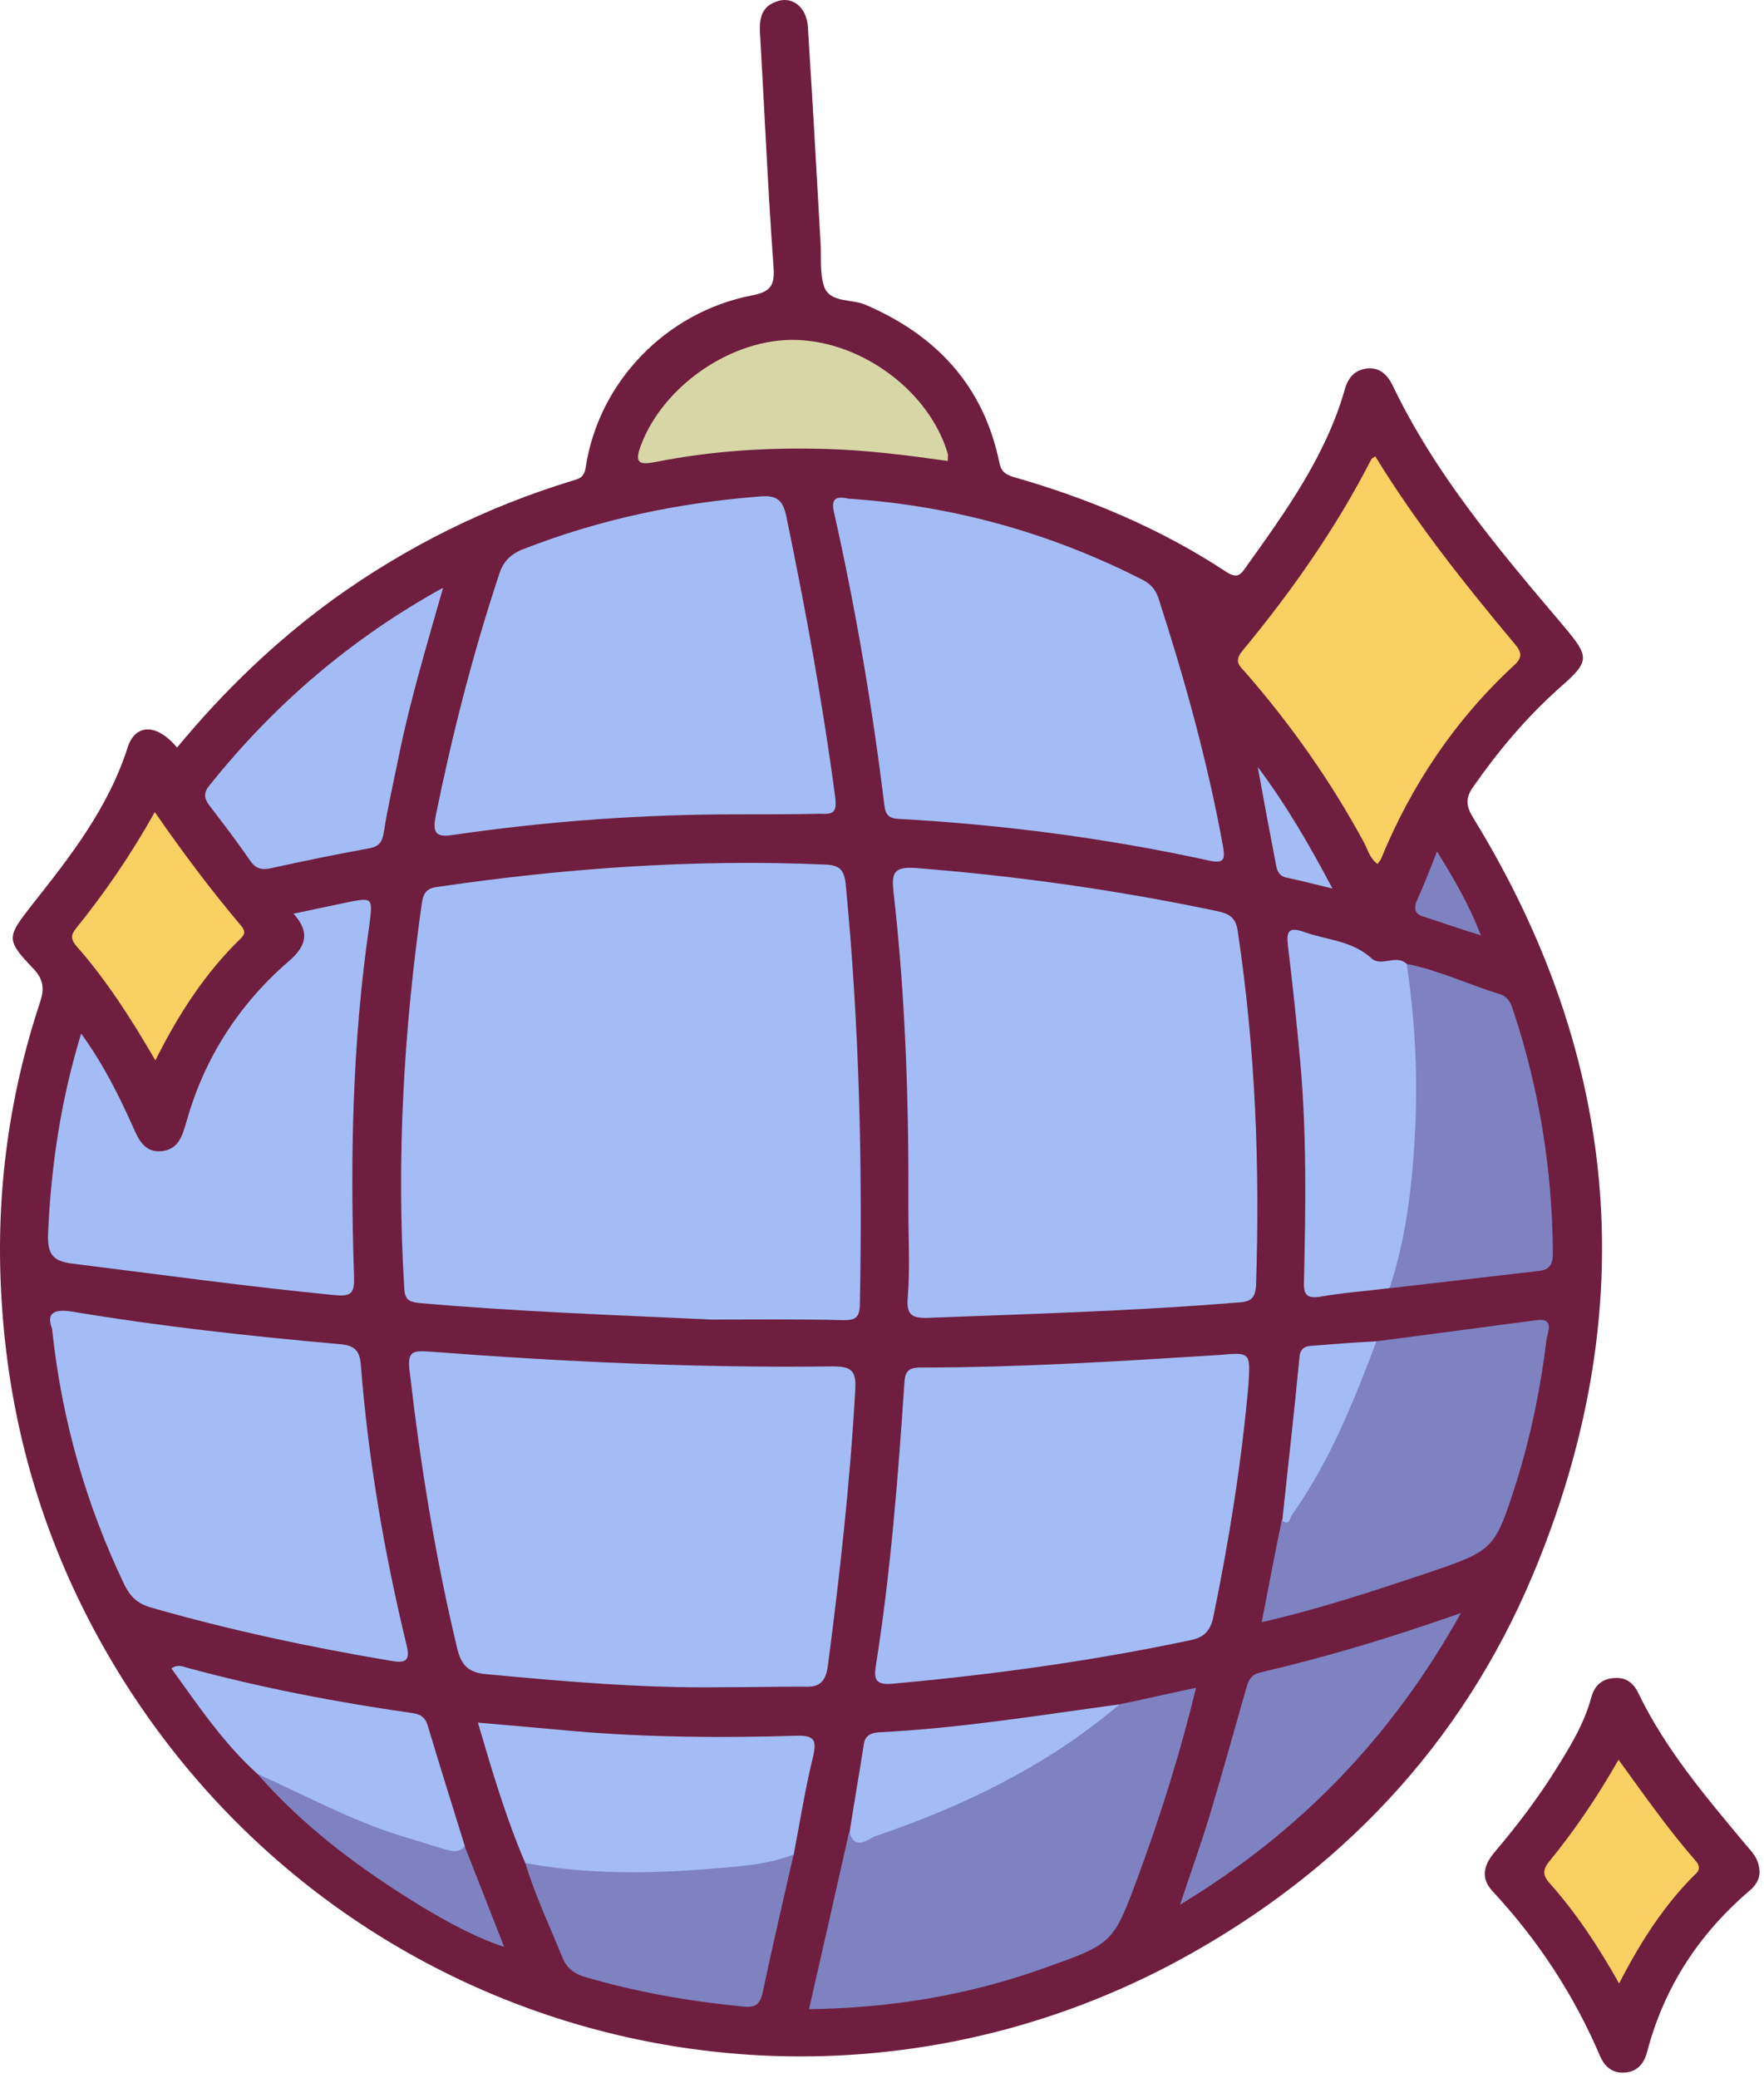 <?xml version="1.0" encoding="UTF-8"?> <svg xmlns="http://www.w3.org/2000/svg" width="309" height="364" viewBox="0 0 309 364" fill="none"><path d="M31.017 130.949C39.117 121.149 48.117 112.449 58.417 104.949C71.217 95.749 85.117 88.849 100.117 84.249C101.417 83.849 102.317 83.749 102.617 81.749C104.917 66.849 116.717 54.649 131.717 51.749C134.717 51.149 135.717 50.249 135.517 47.049C134.517 33.249 133.917 19.349 133.117 5.549C133.017 3.249 133.417 1.249 135.817 0.349C138.617 -0.851 141.317 1.149 141.517 4.749C142.317 17.249 143.017 29.649 143.717 42.149C143.917 44.849 143.517 47.849 144.417 50.349C145.517 53.049 149.117 52.349 151.517 53.349C163.917 58.649 172.217 67.449 175.017 80.849C175.317 82.449 175.917 83.049 177.517 83.549C190.817 87.349 203.417 92.649 214.917 100.249C216.817 101.449 217.417 100.549 218.317 99.249C225.317 89.449 232.317 79.749 235.617 68.049C236.217 66.049 237.417 64.749 239.517 64.549C241.717 64.349 243.017 65.649 243.917 67.449C251.417 83.149 262.617 96.349 273.717 109.449C278.517 115.149 278.617 115.749 273.117 120.549C267.417 125.649 262.517 131.449 258.117 137.749C256.617 139.849 256.817 141.249 258.117 143.349C284.117 185.749 287.617 230.249 268.517 275.849C256.017 305.649 234.617 328.249 206.017 343.649C139.917 379.049 57.517 356.149 19.017 290.049C7.917 270.949 1.717 250.349 0.317 228.349C-0.883 210.349 1.317 192.749 7.017 175.549C7.817 173.149 7.617 171.549 5.817 169.649C1.017 164.649 1.217 164.149 5.417 158.749C12.217 150.149 19.017 141.549 22.417 130.749C23.817 126.749 27.517 126.749 31.017 130.949Z" fill="#6F1E3F"></path><path d="M308.218 328.049C308.218 329.049 307.618 330.249 306.518 331.149C297.618 338.749 291.518 348.049 288.518 359.449C288.018 361.449 286.818 362.849 284.718 363.049C282.518 363.249 281.118 362.049 280.318 360.249C275.718 349.449 269.418 339.849 261.418 331.249C259.318 328.949 259.918 326.749 261.718 324.549C265.618 319.949 269.218 315.249 272.418 310.149C274.918 306.149 277.418 302.149 278.718 297.449C279.218 295.449 280.418 294.149 282.618 293.949C284.818 293.749 286.118 294.749 287.018 296.649C291.818 306.549 298.818 314.749 305.818 323.149C306.918 324.449 308.218 325.649 308.218 328.049Z" fill="#6F1E3F"></path><path d="M124.617 231.148C107.517 230.348 90.417 229.749 73.417 228.249C71.517 228.049 70.917 227.548 70.817 225.648C69.417 203.048 70.717 180.549 73.917 158.049C74.217 156.249 74.917 155.548 76.717 155.348C99.217 152.048 121.817 150.449 144.617 151.449C147.017 151.549 147.817 152.348 148.117 154.648C150.517 179.248 151.117 203.949 150.617 228.749C150.517 231.149 149.417 231.249 147.617 231.249C139.817 231.049 132.217 231.148 124.617 231.148Z" fill="#A3BCF5"></path><path d="M159.117 211.648C159.217 193.148 158.617 174.649 156.517 156.249C156.217 153.149 156.317 151.748 160.417 152.048C178.217 153.448 195.917 155.948 213.417 159.648C215.617 160.148 216.517 160.948 216.817 163.148C219.917 183.748 220.717 204.448 220.017 225.148C219.917 227.348 219.117 228.048 216.917 228.148C198.817 229.648 180.717 230.148 162.617 230.848C159.717 230.948 158.717 230.348 159.017 227.148C159.417 222.148 159.117 216.848 159.117 211.648Z" fill="#A3BCF5"></path><path d="M126.515 295.549C112.615 295.749 98.815 294.549 85.015 293.249C82.115 292.949 80.815 291.749 80.115 288.849C76.215 272.649 73.615 256.349 71.715 239.849C71.415 236.849 72.215 236.549 75.115 236.749C98.615 238.549 122.215 239.649 145.815 239.349C149.115 239.349 150.015 240.049 149.815 243.449C148.915 259.649 147.115 275.749 145.015 291.849C144.615 294.549 143.615 295.649 140.715 295.449C136.015 295.449 131.215 295.549 126.515 295.549Z" fill="#A3BCF5"></path><path d="M129.018 142.649C112.418 142.649 95.818 143.849 79.418 146.249C76.418 146.749 75.718 145.949 76.318 142.949C79.218 128.649 82.818 114.549 87.418 100.649C88.118 98.449 89.318 97.149 91.518 96.249C105.018 90.949 118.918 88.049 133.318 86.949C136.118 86.749 137.118 87.649 137.718 90.349C141.118 106.749 144.118 123.149 146.318 139.749C146.618 142.449 145.818 142.649 143.718 142.549C138.818 142.649 133.918 142.649 129.018 142.649Z" fill="#A3BCF5"></path><path d="M218.715 242.249C217.515 256.049 215.315 269.749 212.515 283.349C212.015 285.549 211.015 286.749 208.815 287.249C191.415 290.949 173.915 293.349 156.215 294.949C153.515 295.149 153.015 294.249 153.415 291.849C156.015 275.449 157.315 258.849 158.415 242.349C158.515 240.349 159.015 239.549 161.215 239.549C178.715 239.549 196.115 238.449 213.615 237.349C219.015 236.849 219.015 236.949 218.715 242.249Z" fill="#A3BCF5"></path><path d="M148.615 87.349C166.715 88.549 183.815 93.249 200.115 101.549C201.515 102.249 202.415 103.249 202.915 104.749C207.515 118.949 211.515 133.349 214.215 148.149C214.615 150.449 214.515 151.349 211.815 150.749C193.915 146.849 175.715 144.449 157.415 143.449C155.715 143.349 155.115 142.749 154.915 141.049C152.815 123.849 149.915 106.749 146.115 89.849C145.515 87.349 146.415 86.849 148.615 87.349Z" fill="#A3BCF5"></path><path d="M9.116 232.749C8.116 230.049 9.316 229.249 12.616 229.749C28.116 232.349 43.715 234.049 59.416 235.449C62.115 235.649 63.016 236.549 63.215 239.149C64.516 255.749 67.316 272.049 71.216 288.149C71.915 290.949 71.016 291.349 68.615 290.949C54.316 288.549 40.215 285.549 26.316 281.549C24.015 280.849 22.816 279.649 21.816 277.649C15.116 263.649 10.816 248.849 9.116 232.749Z" fill="#A3BCF5"></path><path d="M14.217 181.049C18.117 186.449 20.817 191.849 23.317 197.449C24.317 199.749 25.417 201.949 28.317 201.649C31.217 201.349 31.917 199.049 32.617 196.649C35.717 185.449 41.817 175.949 50.617 168.349C53.417 165.949 54.517 163.449 51.417 160.049C54.717 159.349 57.617 158.749 60.417 158.149C65.317 157.149 65.317 157.149 64.717 161.949C61.717 182.349 61.317 202.949 62.017 223.549C62.117 226.649 61.517 227.149 58.417 226.849C43.117 225.349 27.917 223.249 12.717 221.349C9.317 220.949 8.317 219.749 8.417 216.249C8.917 204.449 10.617 192.849 14.217 181.049Z" fill="#A3BCF5"></path><path d="M196.115 298.548C200.415 297.648 204.715 296.648 209.515 295.648C206.715 307.148 203.315 317.948 199.415 328.548C195.015 340.448 195.015 340.448 182.915 344.748C169.815 349.448 156.215 351.748 141.715 351.948C144.115 341.448 146.415 331.248 148.715 321.048C153.615 321.848 157.715 319.148 161.915 317.548C172.615 313.548 182.415 307.948 191.515 301.048C193.015 299.948 194.615 299.348 196.115 298.548Z" fill="#7E82C1"></path><path d="M240.915 79.949C248.015 91.549 256.515 102.249 265.215 112.649C266.415 114.049 266.915 115.049 265.215 116.549C254.915 126.049 247.215 137.549 241.915 150.449C241.815 150.749 241.515 150.949 241.315 151.349C239.915 150.349 239.615 148.849 238.915 147.549C233.115 136.849 226.215 127.049 218.215 117.849C217.215 116.749 216.115 115.949 217.515 114.149C226.215 103.649 234.015 92.549 240.215 80.449C240.315 80.249 240.615 80.149 240.915 79.949Z" fill="#FAD062"></path><path d="M241.116 234.949C250.516 233.749 259.916 232.449 269.216 231.249C272.316 230.849 271.116 233.349 270.916 234.549C269.916 242.949 268.216 251.249 265.716 259.349C261.816 271.549 261.816 271.549 249.716 275.649C240.416 278.749 231.116 281.849 221.016 284.149C222.216 277.949 223.316 272.149 224.516 266.349C230.116 258.349 234.416 249.749 237.816 240.649C238.716 238.549 239.016 236.249 241.116 234.949Z" fill="#7E82C1"></path><path d="M92.015 326.349C88.615 318.449 86.215 310.249 83.715 301.749C89.515 302.249 95.115 302.749 100.615 303.249C113.515 304.349 126.515 304.449 139.415 304.049C142.615 303.949 143.115 304.749 142.415 307.749C141.015 313.449 140.115 319.249 139.015 324.949C138.215 326.449 136.815 326.949 135.315 327.149C122.015 329.649 108.615 329.649 95.115 328.149C93.815 327.949 92.815 327.349 92.015 326.349Z" fill="#A3BCF5"></path><path d="M246.418 168.849C252.018 169.949 257.218 172.449 262.718 174.149C264.118 174.549 264.618 175.649 265.018 176.849C269.618 190.649 271.918 204.849 272.018 219.449C272.018 221.449 271.518 222.449 269.418 222.649C260.718 223.649 252.118 224.649 243.518 225.649C242.918 224.249 243.318 222.949 243.618 221.649C247.318 205.549 247.918 189.349 245.818 173.049C245.518 171.649 245.218 170.149 246.418 168.849Z" fill="#7E82C1"></path><path d="M246.416 168.848C247.916 178.948 248.416 189.148 247.816 199.348C247.316 208.248 246.216 217.148 243.416 225.648C239.316 226.148 235.216 226.448 231.216 227.148C228.716 227.548 228.316 226.548 228.416 224.348C228.716 211.348 228.916 198.448 227.716 185.448C227.116 178.848 226.416 172.348 225.616 165.748C225.316 163.248 225.616 162.248 228.416 163.248C232.316 164.648 236.716 164.748 240.116 167.748C241.816 169.548 244.516 167.048 246.416 168.848Z" fill="#A3BCF5"></path><path d="M77.618 102.949C74.718 113.149 71.818 122.749 69.818 132.649C68.918 137.049 67.918 141.449 67.218 145.849C66.918 147.649 66.318 148.349 64.418 148.649C58.818 149.649 53.118 150.849 47.618 152.049C45.918 152.449 44.818 152.249 43.818 150.749C41.518 147.449 39.118 144.249 36.718 141.149C35.718 139.849 35.618 138.849 36.718 137.549C47.918 123.549 61.318 111.949 77.618 102.949Z" fill="#A3BCF5"></path><path d="M255.915 282.549C243.815 304.249 227.815 320.849 206.715 333.649C208.615 327.849 210.415 322.949 211.915 317.949C214.115 310.649 216.115 303.349 218.215 296.049C218.615 294.549 219.015 293.349 220.815 292.949C232.415 290.249 243.715 286.849 255.915 282.549Z" fill="#7E82C1"></path><path d="M92.016 326.349C102.816 328.349 113.616 328.249 124.516 327.349C129.416 326.949 134.416 326.649 139.016 324.849C137.216 332.849 135.316 340.849 133.616 348.949C133.116 351.349 132.116 351.749 129.816 351.449C120.616 350.549 111.516 348.949 102.616 346.349C100.516 345.749 99.216 344.749 98.416 342.649C96.216 337.249 93.716 331.949 92.016 326.349Z" fill="#7E82C1"></path><path d="M166.016 80.749C158.916 79.749 151.916 78.849 144.816 78.649C134.716 78.349 124.716 78.949 114.716 80.949C112.016 81.449 111.116 81.149 112.216 78.149C116.116 67.549 128.316 59.149 139.616 59.549C151.216 59.949 162.816 68.649 166.016 79.449C166.116 79.749 166.016 80.149 166.016 80.749Z" fill="#D7D6A6"></path><path d="M45.116 310.749C39.116 305.349 34.716 298.749 30.016 292.249C31.016 291.549 31.916 291.849 32.816 292.149C45.716 295.649 58.816 298.149 72.016 300.049C73.516 300.249 74.416 300.649 74.916 302.249C77.016 309.249 79.216 316.249 81.416 323.349C81.116 325.349 79.516 325.049 78.316 324.749C66.616 321.749 55.116 317.849 45.116 310.749Z" fill="#A3BCF5"></path><path d="M27.117 142.249C32.017 149.349 36.917 155.849 42.217 162.149C42.917 162.949 43.017 163.549 42.217 164.349C36.017 170.349 31.317 177.549 27.217 185.749C22.917 178.349 18.617 171.649 13.317 165.649C12.417 164.549 12.417 163.749 13.217 162.749C18.317 156.449 22.917 149.749 27.117 142.249Z" fill="#FAD062"></path><path d="M196.116 298.549C183.516 309.249 168.916 316.349 153.316 321.649C152.216 322.049 149.716 324.349 148.816 320.949C149.616 315.849 150.516 310.649 151.316 305.549C151.516 304.049 152.516 303.549 153.916 303.449C168.116 302.749 182.116 300.449 196.116 298.549Z" fill="#A3BCF5"></path><path d="M45.117 310.749C53.417 314.449 61.417 318.849 70.117 321.549C72.717 322.349 75.317 323.149 77.917 323.949C79.117 324.249 80.317 324.649 81.417 323.449C83.617 329.049 85.817 334.649 88.317 341.049C82.717 339.149 78.217 336.549 73.817 333.949C63.217 327.449 53.317 320.149 45.117 310.749Z" fill="#7E82C1"></path><path d="M241.117 234.949C237.117 245.549 232.917 256.049 226.317 265.349C225.917 265.949 225.917 267.349 224.617 266.349C225.617 256.849 226.717 247.349 227.617 237.849C227.717 236.449 228.317 235.849 229.617 235.749C233.517 235.449 237.317 235.149 241.117 234.949Z" fill="#A3BCF5"></path><path d="M233.416 155.649C230.116 154.849 227.816 154.249 225.416 153.749C223.816 153.449 223.616 152.149 223.416 150.949C222.416 145.749 221.416 140.449 220.316 134.349C225.416 141.149 229.316 147.949 233.416 155.649Z" fill="#A3BCF5"></path><path d="M251.717 149.148C254.817 154.148 257.317 158.448 259.417 163.848C255.517 162.648 252.417 161.548 249.317 160.548C247.917 160.148 247.617 159.248 248.117 157.948C249.317 155.248 250.417 152.548 251.717 149.148Z" fill="#7E82C1"></path><path d="M283.618 347.449C279.918 340.849 276.118 335.149 271.518 329.949C270.318 328.649 270.118 327.649 271.318 326.149C275.818 320.649 279.818 314.749 283.518 308.249C288.018 314.449 292.218 320.449 297.018 325.949C297.818 326.849 297.818 327.649 296.818 328.449C291.418 333.849 287.318 340.249 283.618 347.449Z" fill="#FAD062"></path></svg> 
